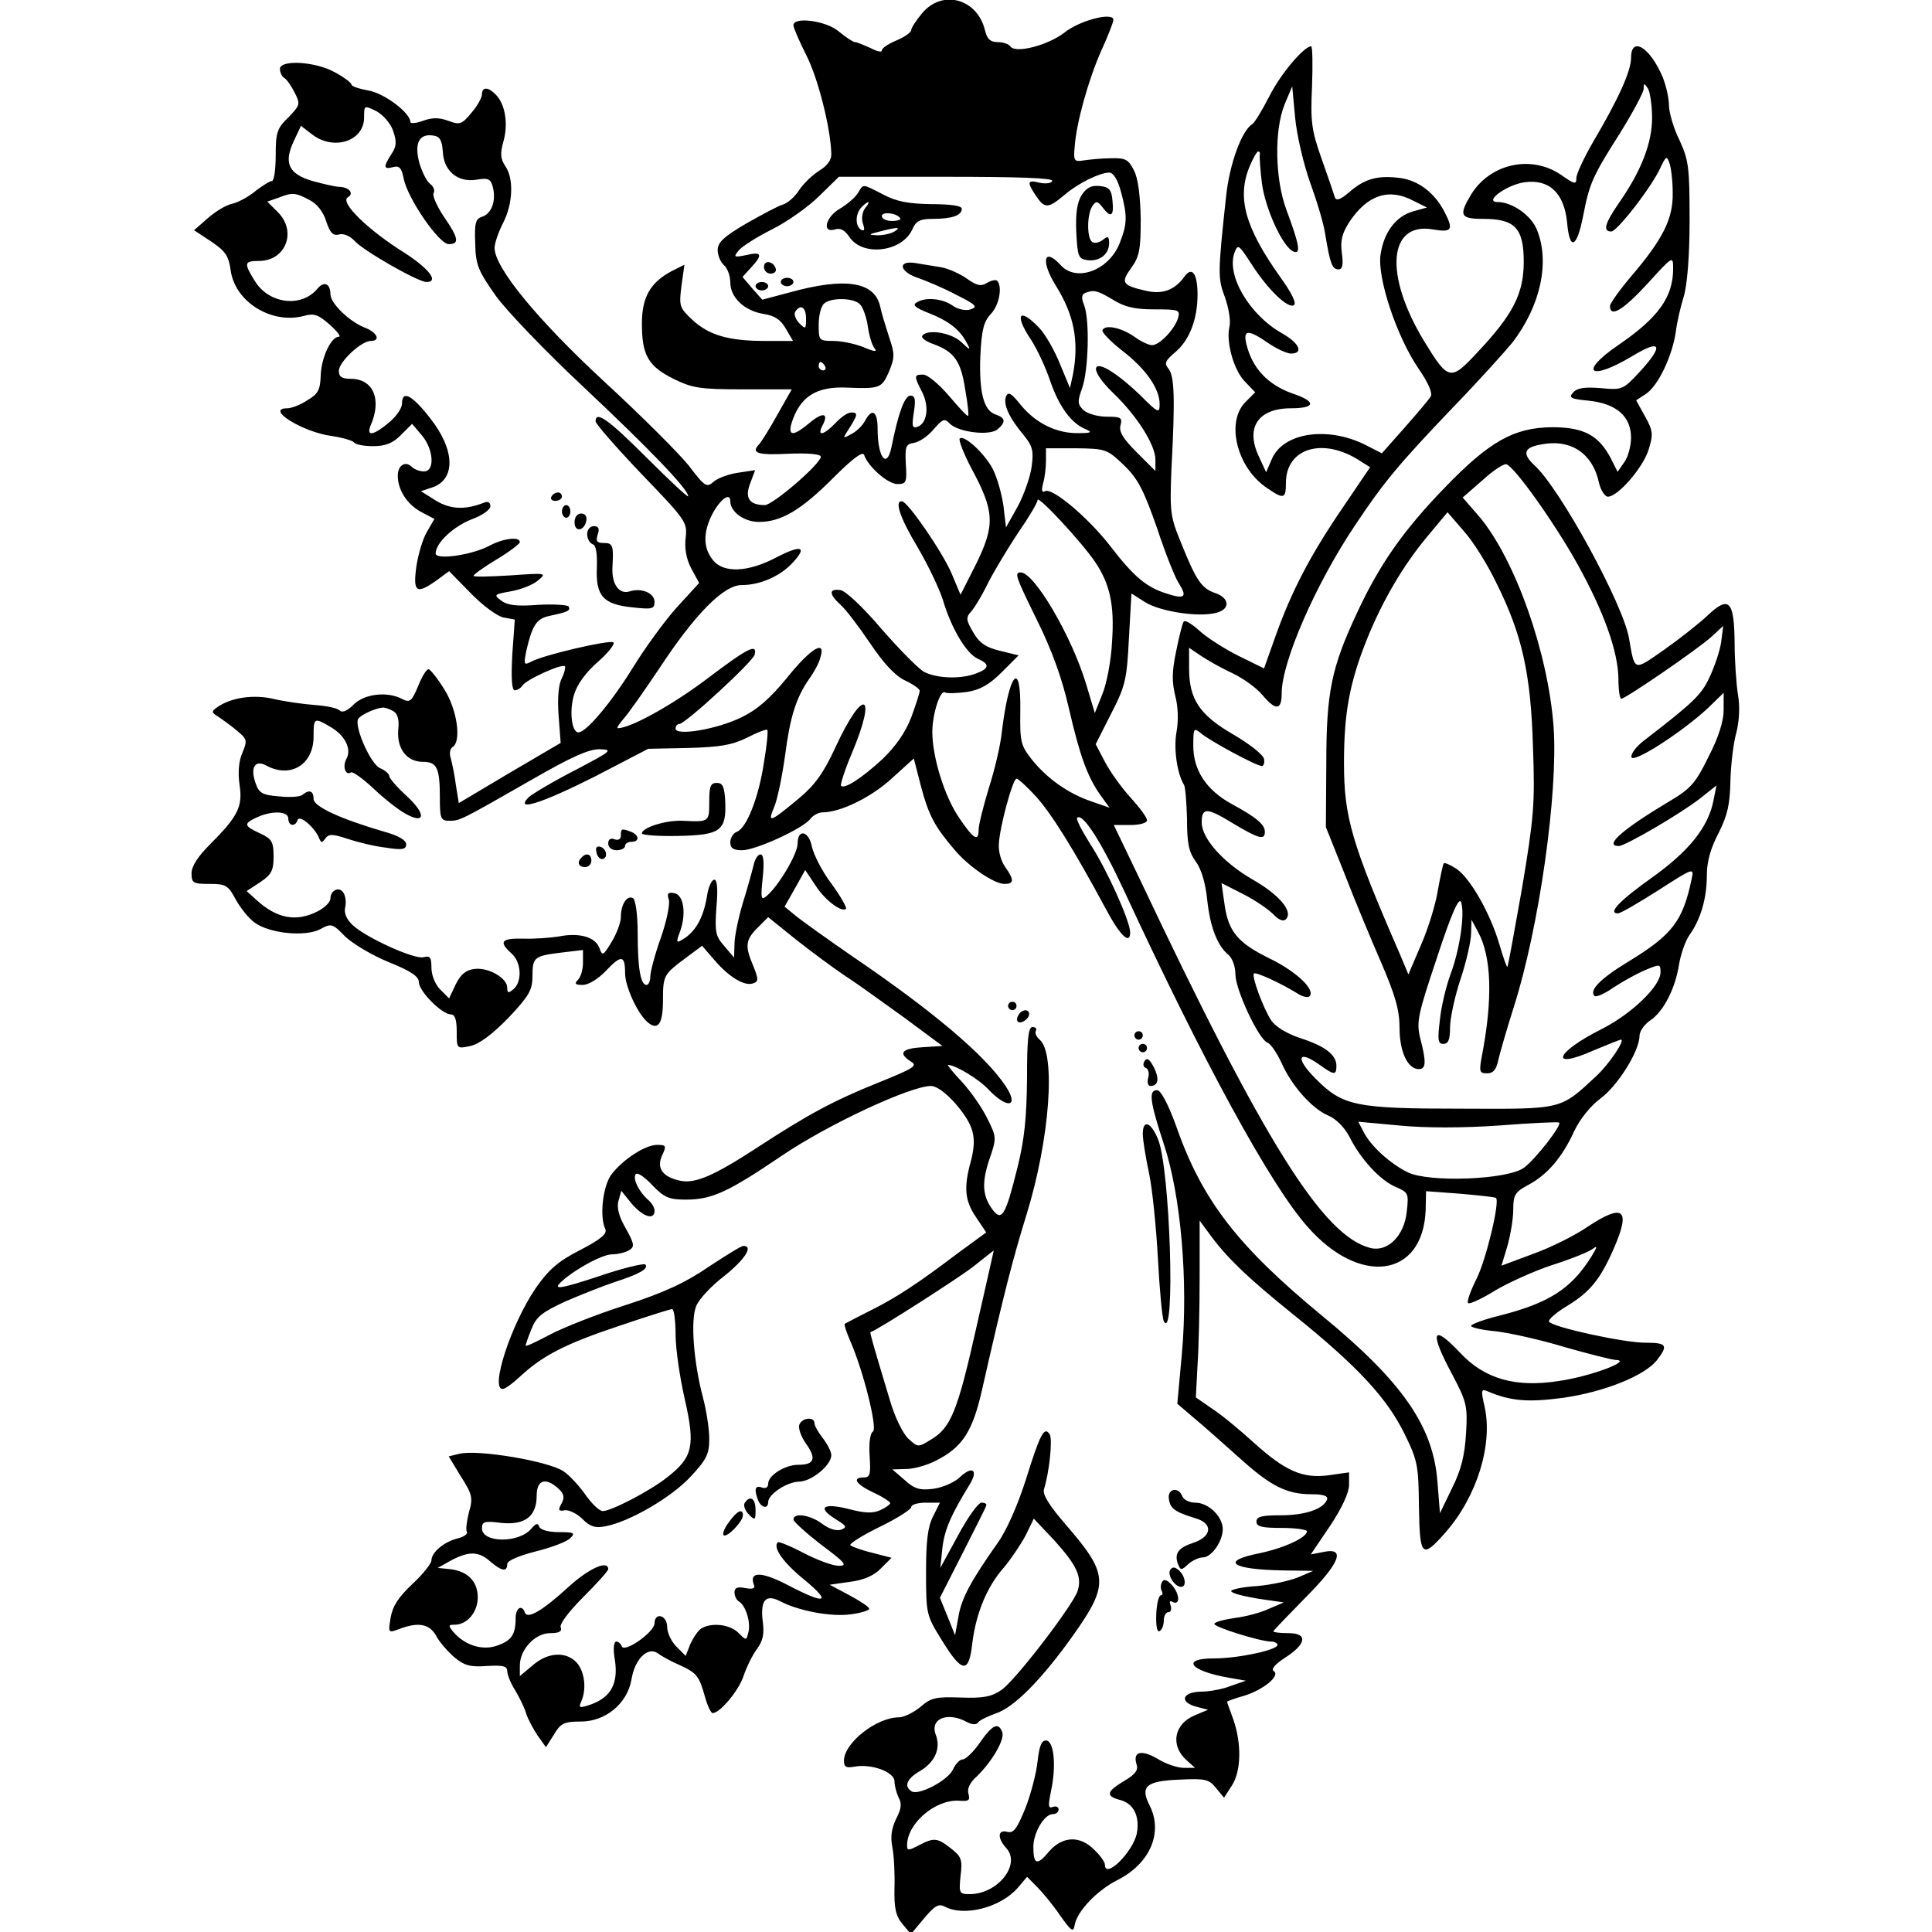 <?xml version="1.0" encoding="UTF-8" standalone="yes"?>
<svg version="1.0" xmlns="http://www.w3.org/2000/svg" width="100mm" height="100mm" viewBox="0 0 368 459" preserveAspectRatio="xMidYMid meet">
  <g transform="translate(0,459) scale(0.1,-0.1)" fill="#000000" stroke="none">
    <path d="M1736 4559 c-14 -17 -26 -35 -26 -40 0 -6 -16 -17 -35 -25 -19 -8
-35 -18 -35 -24 0 -5 -12 -2 -27 6 -16 7 -32 14 -37 14 -4 0 -21 11 -38 25
-30 26 -108 36 -108 15 0 -6 14 -38 31 -72 28 -55 58 -175 59 -235 0 -14 -11
-28 -28 -38 -16 -10 -37 -30 -48 -46 -10 -16 -28 -32 -39 -35 -11 -3 -50 -24
-87 -45 -53 -31 -68 -45 -68 -63 0 -13 7 -29 15 -36 8 -7 15 -25 15 -41 0 -36
34 -68 80 -75 26 -4 40 -14 52 -35 l17 -29 -67 0 c-87 0 -133 14 -172 50 -31
29 -32 33 -26 81 l7 50 -30 -15 c-51 -27 -71 -62 -71 -125 0 -75 15 -101 75
-131 45 -22 62 -25 166 -25 l115 0 -34 -60 c-18 -33 -38 -64 -43 -70 -21 -21
-5 -27 69 -23 48 2 77 -1 77 -7 0 -17 -114 -115 -133 -115 -37 0 -48 17 -35
51 l12 32 -40 -6 c-22 -3 -49 -13 -58 -21 -17 -15 -21 -13 -59 37 -23 29 -113
119 -201 200 -159 147 -261 271 -261 318 0 11 9 37 20 59 24 46 26 107 5 136
-11 17 -12 29 -4 58 12 42 4 89 -18 111 -18 19 -33 19 -33 1 0 -8 -11 -28 -25
-44 -23 -28 -28 -29 -55 -19 -22 8 -38 8 -60 0 -16 -6 -30 -7 -30 -3 0 22 -63
69 -100 75 -22 4 -40 10 -40 14 0 4 -17 17 -39 29 -46 26 -131 31 -131 8 0 -8
5 -18 10 -21 6 -3 17 -19 25 -35 14 -27 13 -30 -15 -59 -27 -26 -30 -36 -30
-90 0 -34 -4 -61 -9 -61 -5 0 -22 -11 -38 -23 -15 -13 -40 -27 -56 -31 -15 -3
-41 -19 -59 -35 l-32 -28 41 -27 c34 -23 41 -34 46 -68 10 -76 99 -130 176
-108 22 6 33 2 59 -21 18 -16 28 -29 22 -29 -18 0 -41 -48 -43 -90 -1 -36 -6
-46 -32 -61 -16 -11 -38 -19 -47 -19 -55 0 36 -57 106 -66 26 -4 49 -11 52
-15 3 -5 23 -9 45 -9 30 0 47 7 66 26 l27 27 23 -27 c28 -33 32 -86 5 -86 -10
0 -23 5 -29 11 -15 15 -33 3 -33 -21 0 -34 22 -68 55 -86 l32 -17 -18 -31
c-10 -17 -21 -55 -25 -83 -8 -60 0 -66 48 -32 l30 22 51 -52 c28 -29 63 -55
78 -58 l27 -5 -6 -84 c-3 -57 -1 -84 6 -84 6 0 14 5 18 11 8 14 94 53 101 46
2 -3 -1 -15 -7 -28 -8 -14 -11 -47 -8 -88 l5 -66 -121 -71 -121 -72 -7 43 c-3
24 -9 52 -12 63 -4 11 -2 23 4 27 22 13 11 90 -20 138 -16 26 -33 47 -37 47
-5 0 -16 -18 -25 -41 -15 -35 -19 -39 -37 -30 -35 19 -90 13 -116 -13 -15 -15
-27 -20 -33 -14 -6 6 -32 11 -59 13 -26 2 -70 8 -96 14 -49 12 -104 4 -137
-20 -13 -9 -13 -12 4 -22 10 -7 30 -21 44 -33 24 -20 25 -23 13 -52 -9 -20
-11 -48 -7 -76 8 -52 -3 -75 -71 -143 -28 -28 -43 -51 -43 -68 0 -23 4 -25 43
-25 38 0 44 -3 62 -37 11 -20 31 -45 45 -55 36 -26 119 -34 155 -16 27 15 30
14 60 -17 18 -17 64 -45 104 -61 52 -21 71 -34 71 -47 0 -22 55 -77 76 -77 10
0 14 -13 14 -41 0 -41 0 -41 33 -34 21 5 51 27 90 67 49 52 57 66 57 99 0 45
4 48 70 56 l50 6 0 -30 c0 -16 -5 -34 -12 -41 -9 -9 -7 -12 11 -12 14 0 37 14
56 34 36 38 45 37 45 -6 0 -32 30 -97 54 -117 24 -20 36 -4 36 52 0 60 2 62
54 101 l39 29 31 -36 c35 -40 71 -61 91 -53 12 4 12 10 0 40 -21 49 -19 63 10
92 l25 25 67 -54 c38 -30 91 -69 118 -87 28 -18 90 -63 140 -99 l89 -66 -47
-3 c-50 -3 -59 -14 -28 -34 17 -10 7 -16 -77 -50 -107 -43 -168 -76 -289 -155
-103 -67 -147 -86 -183 -78 -41 9 -56 30 -42 60 11 23 9 25 -12 25 -28 0 -82
-35 -109 -71 -20 -28 -28 -100 -14 -129 5 -11 -10 -24 -60 -50 -53 -27 -75
-47 -105 -90 -59 -86 -109 -240 -79 -240 6 0 25 14 43 31 53 49 108 77 234
119 65 22 122 40 126 40 4 0 8 -27 8 -61 0 -33 10 -102 22 -154 25 -110 19
-137 -41 -184 -41 -33 -134 -81 -154 -81 -8 0 -27 18 -42 40 -15 21 -38 46
-52 55 -37 24 -204 52 -247 41 l-25 -6 29 -48 c27 -42 29 -51 19 -85 -5 -20
-8 -41 -5 -46 3 -5 -6 -12 -22 -16 -32 -8 -62 -33 -62 -52 0 -7 -20 -33 -45
-56 -33 -31 -47 -52 -52 -80 -6 -37 -6 -37 21 -27 45 17 71 12 87 -16 7 -14
27 -37 43 -51 24 -20 38 -24 78 -21 37 2 48 0 48 -12 0 -8 8 -29 19 -46 10
-17 22 -41 26 -55 4 -13 17 -37 27 -52 l20 -28 19 30 c16 27 24 31 64 31 59 0
110 43 120 99 8 50 39 80 63 63 9 -7 33 -20 52 -28 41 -19 46 -26 60 -76 6
-21 14 -38 18 -38 17 0 61 52 73 87 7 21 21 50 32 65 15 20 18 37 14 66 -6 51
7 66 43 47 45 -23 122 -37 168 -30 23 3 42 9 42 13 0 4 -21 18 -47 32 l-47 25
49 7 c32 4 57 15 73 32 l25 25 -46 12 c-26 6 -49 15 -52 18 -2 4 30 24 71 44
41 20 74 41 74 47 0 5 15 10 34 10 l34 0 -16 -32 c-13 -25 -17 -59 -17 -134 0
-99 1 -102 37 -160 49 -80 65 -81 73 -7 9 71 35 134 75 179 16 19 39 53 51 75
l20 41 50 -53 c52 -58 65 -85 54 -119 -11 -34 -149 -214 -181 -235 -23 -16
-43 -20 -96 -18 -59 2 -71 0 -96 -22 -17 -14 -40 -25 -51 -25 -54 0 -131 -61
-131 -103 0 -15 5 -18 26 -14 40 7 94 -13 94 -35 0 -11 5 -28 10 -39 8 -14 6
-27 -6 -50 -11 -23 -14 -43 -9 -68 4 -20 6 -63 5 -97 -1 -47 3 -66 19 -85 l20
-24 31 37 c26 31 35 36 50 28 46 -24 132 -2 173 45 l22 26 23 -23 c13 -13 38
-43 55 -68 27 -38 32 -42 35 -24 5 32 52 82 101 107 78 39 110 113 77 178 -23
45 -8 58 72 61 60 3 69 1 86 -20 l19 -23 18 28 c23 34 24 101 4 158 -8 22 -15
41 -15 42 0 1 18 8 40 14 46 14 88 48 71 59 -7 4 3 16 26 31 52 33 56 59 9 59
-20 0 -36 2 -36 4 0 2 34 37 75 79 83 83 98 121 45 110 l-31 -6 46 68 c28 42
45 79 45 97 l0 30 -49 -7 c-62 -8 -103 10 -180 80 -31 28 -74 64 -96 78 l-39
27 4 77 c3 43 5 138 5 211 l0 132 20 -27 c42 -59 92 -107 205 -198 149 -120
220 -196 262 -282 31 -63 33 -75 34 -173 2 -119 7 -124 62 -62 76 86 114 210
94 300 -9 39 -8 43 6 37 56 -24 97 -27 180 -16 98 14 193 52 223 89 28 36 24
42 -27 42 -52 0 -221 37 -229 50 -3 4 17 22 44 38 54 33 78 63 110 136 41 94
23 108 -63 51 -29 -20 -87 -49 -129 -64 l-75 -28 14 46 c7 25 14 64 14 86 0
36 4 43 36 60 45 24 81 66 109 128 14 29 39 60 62 77 41 30 93 113 93 149 0
11 12 28 26 37 31 21 59 75 68 133 4 24 15 56 25 70 27 38 41 88 41 142 0 32
9 64 28 100 21 42 27 68 28 124 1 38 7 90 14 114 7 28 9 62 4 90 -4 25 -8 81
-8 123 -1 101 -13 114 -64 66 -20 -19 -67 -56 -104 -82 -73 -51 -69 -52 -83
28 -14 81 -164 356 -225 411 -29 27 -25 42 16 49 71 14 123 -21 138 -92 4 -17
14 -32 21 -32 24 0 85 71 97 113 11 35 10 44 -9 78 l-21 38 23 15 c29 19 62
88 71 146 3 25 12 63 19 85 8 26 14 94 14 180 0 128 -2 144 -24 192 -14 28
-25 66 -25 83 0 17 -7 47 -15 67 -30 71 -75 98 -75 46 0 -32 -30 -98 -89 -198
-22 -38 -41 -78 -41 -88 0 -16 -4 -15 -37 8 -71 48 -168 26 -213 -47 -30 -50
-26 -58 29 -58 75 0 96 -22 96 -102 0 -76 -26 -126 -110 -215 -64 -69 -69 -68
-127 27 -95 157 -85 283 21 265 46 -8 50 -1 27 43 -23 44 -61 73 -104 79 -53
7 -84 -1 -121 -33 -22 -19 -32 -22 -35 -12 -2 7 -16 48 -31 90 -24 68 -27 88
-23 173 2 52 1 95 -2 95 -17 0 -73 -66 -99 -118 -17 -33 -35 -63 -41 -67 -25
-15 -54 -95 -62 -170 -20 -185 -20 -196 -3 -241 9 -25 14 -56 11 -69 -9 -37
10 -105 37 -132 l24 -25 -23 -23 c-48 -48 -20 -158 52 -205 39 -27 44 -25 44
13 0 83 89 109 176 52 l24 -15 -65 -96 c-76 -111 -122 -199 -160 -306 l-27
-76 -61 30 c-34 17 -76 44 -93 60 -18 16 -34 26 -37 21 -3 -4 -11 -36 -18 -71
-10 -48 -10 -72 -2 -105 7 -26 8 -59 3 -86 -7 -39 1 -98 18 -126 3 -5 6 -42 7
-81 0 -57 4 -78 21 -101 13 -18 23 -51 27 -91 7 -65 24 -109 51 -131 9 -8 16
-28 16 -46 0 -36 55 -154 76 -162 8 -3 22 -24 33 -47 24 -55 73 -110 111 -126
19 -8 39 -28 51 -51 27 -54 74 -104 110 -119 30 -13 31 -15 26 -59 -6 -57 -45
-96 -86 -86 -113 28 -253 252 -549 878 l-61 127 40 0 c22 0 39 5 39 11 0 7
-18 31 -39 54 -22 24 -49 62 -61 85 l-22 42 37 73 c34 66 37 81 42 179 l6 106
33 -21 c36 -22 126 -36 168 -25 34 8 33 35 -2 47 -32 11 -45 29 -81 119 -26
63 -27 74 -23 176 9 169 7 221 -7 238 -11 13 -8 19 18 41 32 28 51 77 51 135
0 50 -13 68 -31 43 -23 -32 -52 -43 -91 -34 -57 13 -61 19 -36 54 20 27 23 44
23 117 -1 54 -6 96 -16 115 -13 26 -20 30 -54 29 -22 0 -51 -3 -65 -5 -23 -4
-25 -1 -22 31 4 59 33 161 63 229 16 35 29 68 29 74 0 19 -80 -1 -117 -31 -39
-30 -117 -50 -128 -32 -3 5 -17 10 -30 10 -17 0 -25 7 -30 28 -18 75 -101 98
-149 41z m1734 -249 c0 -60 -26 -127 -80 -204 -33 -48 -37 -66 -17 -66 14 0
98 108 118 154 12 25 14 26 20 9 4 -10 8 -42 8 -71 1 -62 -23 -110 -100 -200
-27 -32 -49 -63 -49 -69 0 -29 32 -9 89 53 60 66 61 67 61 36 0 -68 -35 -117
-132 -183 -94 -65 -65 -85 35 -25 69 42 76 26 17 -38 -39 -42 -41 -43 -93 -38
-39 3 -56 0 -65 -11 -11 -12 -5 -15 38 -19 65 -7 100 -37 100 -88 0 -19 -7
-46 -16 -58 l-16 -23 -16 32 c-29 55 -64 74 -140 74 -90 -1 -148 -33 -255
-144 -98 -101 -155 -183 -207 -295 -62 -132 -74 -190 -74 -361 l-1 -150 44
-110 c23 -60 63 -156 87 -211 34 -79 44 -114 44 -156 0 -56 19 -98 46 -98 17
0 18 17 3 74 -9 38 -6 54 40 191 34 104 52 144 57 132 10 -26 -3 -114 -25
-172 -10 -27 -22 -76 -25 -107 -6 -49 -5 -58 8 -58 12 0 16 10 16 39 0 21 11
73 25 115 14 42 25 91 25 109 l1 32 15 -28 c33 -60 36 -161 9 -299 -6 -34 -5
-38 13 -38 15 0 22 9 27 33 4 17 20 73 36 123 61 191 106 511 95 667 -13 177
-91 397 -176 499 l-40 46 47 41 c25 23 51 40 57 38 20 -7 114 -139 168 -236
64 -115 97 -209 98 -273 0 -27 3 -48 7 -48 10 0 185 120 215 148 l27 25 -5
-39 c-3 -21 -16 -59 -28 -84 -19 -41 -38 -59 -156 -150 -18 -14 -31 -31 -29
-39 5 -15 122 61 182 117 l37 36 0 -41 c0 -26 -12 -65 -36 -111 -30 -62 -43
-76 -90 -104 -114 -68 -160 -108 -123 -108 15 0 147 77 193 113 l39 31 -7 -35
c-12 -63 -57 -120 -145 -183 -80 -57 -107 -86 -82 -86 6 0 49 25 96 55 84 54
85 54 79 27 -21 -101 -46 -133 -151 -197 -66 -40 -93 -68 -80 -81 4 -4 24 5
44 19 21 14 55 33 76 42 36 15 37 15 37 -5 0 -33 -69 -99 -140 -135 -110 -55
-126 -98 -20 -51 34 14 63 26 66 26 11 0 -28 -58 -58 -86 -87 -81 -79 -79
-318 -78 -255 0 -285 6 -350 72 -48 48 -42 69 9 33 36 -26 41 -26 41 -3 0 26
-27 47 -87 66 -32 11 -58 27 -68 42 -19 29 -47 105 -41 111 4 5 66 -24 103
-47 12 -8 25 -11 29 -7 15 15 -30 58 -93 89 -78 38 -100 65 -109 131 l-7 49
51 -26 c28 -14 60 -36 72 -48 13 -14 24 -18 30 -12 18 18 -15 58 -80 95 -69
40 -120 97 -120 135 0 36 12 36 74 -2 62 -37 76 -41 76 -20 0 17 -20 34 -79
66 -60 33 -91 80 -91 138 0 42 1 44 18 30 21 -18 132 -78 145 -78 4 0 7 8 5
17 -2 10 -35 36 -73 58 -81 47 -105 84 -105 158 l0 48 28 -19 c15 -10 48 -29
74 -41 26 -12 59 -36 72 -52 32 -38 46 -37 46 4 0 74 80 258 173 397 69 104
105 147 232 280 61 63 125 134 143 156 67 87 90 192 58 269 -14 34 -59 65 -93
65 -34 0 21 41 64 47 59 8 94 -26 101 -95 6 -69 23 -62 38 14 15 77 21 93 88
198 31 50 56 97 56 105 0 14 1 14 10 1 5 -8 10 -40 10 -70z m-812 -155 c16
-44 33 -100 36 -125 11 -66 16 -80 31 -80 9 0 12 10 8 38 -4 30 0 47 18 75 43
64 93 81 152 50 l32 -16 -32 -9 c-41 -11 -70 -49 -78 -102 -9 -55 39 -198 91
-273 22 -32 33 -57 28 -65 -4 -7 -32 -40 -62 -74 l-54 -61 -41 21 c-90 44
-195 28 -221 -36 l-13 -30 -17 37 c-33 69 -2 115 76 115 59 0 61 16 4 35 -59
21 -96 60 -110 118 -8 34 4 35 52 2 20 -14 45 -25 54 -25 31 0 20 25 -21 48
-78 44 -133 138 -113 192 8 21 10 19 40 -27 39 -61 87 -107 101 -98 7 4 -5 29
-34 69 -82 116 -102 187 -71 261 8 19 17 35 20 35 4 0 5 -3 4 -7 -1 -5 1 -35
5 -68 8 -62 51 -155 76 -163 17 -6 13 17 -18 100 -27 73 -29 189 -4 250 l18
43 7 -75 c4 -42 20 -110 36 -155z m-2179 124 c9 -26 8 -37 -4 -55 -20 -31 -19
-37 4 -31 15 4 20 -2 25 -27 9 -47 84 -156 107 -156 26 0 24 14 -12 66 -16 24
-27 49 -24 55 4 6 0 16 -8 22 -9 7 -20 30 -26 51 -12 46 0 69 33 64 16 -2 21
-11 23 -38 2 -46 35 -74 80 -67 28 5 34 2 39 -18 8 -32 -3 -63 -26 -70 -15 -5
-18 -15 -16 -63 1 -52 7 -65 49 -125 26 -36 121 -135 210 -218 152 -143 247
-241 247 -258 0 -4 -44 37 -98 91 -92 92 -122 113 -122 87 0 -6 49 -62 109
-125 106 -110 109 -115 105 -151 -3 -25 1 -50 13 -73 l19 -35 -53 -58 c-29
-32 -76 -97 -105 -144 -50 -81 -110 -153 -129 -153 -16 0 -22 52 -10 90 7 24
28 53 57 78 25 22 41 43 36 46 -10 6 -166 -30 -195 -46 -17 -9 -18 -7 -12 24
14 61 24 77 52 84 47 10 54 13 49 23 -3 4 -36 6 -73 4 -50 -4 -73 -1 -87 10
-19 14 -17 15 22 22 23 4 52 15 64 25 23 19 22 19 -64 13 -49 -3 -88 -4 -88
-1 0 3 25 21 55 39 30 18 55 37 55 41 0 14 -40 9 -73 -9 -42 -22 -127 -34
-127 -18 0 25 42 64 85 81 25 9 45 23 45 31 0 10 -6 13 -17 8 -44 -17 -79 -15
-113 6 l-35 22 27 9 c56 19 54 89 -4 163 -44 57 -68 69 -68 36 0 -11 -14 -31
-31 -45 -36 -30 -54 -34 -44 -8 28 63 7 112 -47 112 -21 0 -28 5 -28 19 0 21
53 71 76 71 24 0 15 20 -13 31 -37 14 -83 58 -83 80 0 25 -15 32 -31 13 -38
-46 -116 -36 -149 19 -26 42 -25 47 10 47 64 0 91 70 45 116 l-25 25 26 9 c33
13 40 13 74 -5 18 -9 33 -28 40 -51 9 -27 16 -35 31 -31 10 3 26 -4 36 -15 20
-23 151 -98 171 -98 31 0 6 32 -53 70 -85 53 -153 119 -134 131 16 9 4 24 -19
25 -10 0 -39 7 -65 14 -57 17 -69 43 -43 97 l16 34 26 -20 c51 -40 124 -17
124 40 0 29 0 29 29 15 16 -9 34 -29 40 -47z m1729 -144 c16 -59 15 -77 -3
-123 -26 -65 -103 -93 -140 -52 -40 44 -48 10 -12 -48 44 -70 56 -133 41 -212
l-7 -32 -24 58 c-13 32 -35 71 -50 86 -47 49 -59 31 -18 -30 13 -20 34 -64 45
-97 21 -61 50 -101 85 -115 16 -7 12 -9 -18 -9 -51 -1 -101 23 -137 67 -23 29
-30 32 -35 20 -7 -19 7 -50 43 -93 20 -25 23 -36 18 -73 -3 -24 -18 -67 -33
-95 l-28 -50 -6 51 c-4 28 -15 68 -26 89 -20 37 -68 81 -78 71 -3 -3 9 -35 28
-71 55 -102 56 -134 12 -225 l-38 -75 -21 50 c-21 50 -104 171 -118 172 -19 2
-4 -41 37 -109 24 -41 51 -97 60 -125 20 -68 56 -128 83 -140 29 -13 28 -23
-4 -35 -36 -14 -94 -12 -124 4 -14 8 -59 54 -101 102 -44 52 -85 90 -97 92
-28 4 -28 -9 -1 -34 12 -10 44 -52 71 -92 32 -48 61 -79 84 -89 19 -9 34 -20
34 -24 0 -5 -9 -33 -20 -63 -14 -36 -36 -68 -68 -99 -50 -46 -90 -72 -99 -64
-2 3 9 38 26 78 61 145 27 157 -39 14 -28 -61 -49 -90 -86 -121 -71 -59 -76
-60 -60 -22 8 18 19 73 26 122 12 93 26 138 58 184 11 15 23 37 26 50 14 44
-23 22 -79 -48 -41 -50 -71 -76 -108 -94 -59 -29 -157 -45 -157 -27 0 6 4 11
9 11 14 0 176 149 179 165 6 27 -16 16 -115 -59 -81 -61 -180 -116 -210 -116
-4 0 3 10 14 23 11 12 48 65 83 117 86 131 154 200 197 200 44 0 92 21 122 54
35 38 19 42 -39 12 -68 -36 -126 -38 -151 -7 -24 29 -24 67 -1 111 19 35 42
51 42 29 0 -25 33 -49 68 -49 53 0 100 28 176 104 47 47 71 65 74 55 9 -27 56
-69 79 -69 21 0 23 4 20 48 -2 42 0 47 20 50 12 2 33 16 46 32 22 25 26 27 39
13 21 -20 94 -29 113 -13 20 17 19 27 -4 35 -29 9 -40 52 -37 138 3 63 8 83
25 101 20 21 28 65 15 79 -3 3 -14 1 -24 -5 -14 -9 -24 -7 -48 10 -17 12 -44
24 -61 27 -17 3 -44 7 -61 10 -43 7 -39 -20 5 -35 20 -7 61 -24 91 -40 48 -24
53 -29 35 -35 -12 -4 -30 0 -43 9 -24 17 -65 21 -86 7 -10 -6 -1 -13 30 -25
48 -19 74 -40 90 -71 10 -18 8 -18 -14 3 -24 22 -81 31 -92 14 -3 -5 10 -14
28 -20 48 -18 64 -40 74 -107 6 -33 9 -61 7 -63 -2 -2 -22 20 -45 47 -24 28
-51 51 -62 51 -22 0 -22 -3 -2 -42 17 -34 12 -73 -11 -82 -13 -4 -14 1 -9 34
5 31 3 40 -8 40 -14 0 -29 -42 -45 -122 -11 -54 -33 -25 -33 43 0 42 -13 51
-30 19 -6 -11 -20 -25 -32 -31 -22 -12 -22 -12 -5 14 20 32 21 37 4 37 -8 0
-24 -11 -37 -25 -28 -29 -45 -33 -31 -6 16 30 1 33 -31 6 -37 -31 -51 -32 -43
-2 20 65 59 90 135 86 75 -3 80 -1 97 38 14 34 14 42 0 83 -8 25 -18 57 -21
72 -13 59 -83 70 -216 33 l-64 -17 -24 27 -23 27 20 22 c29 31 26 39 -11 30
-30 -6 -31 -5 -18 11 7 9 43 32 79 50 36 18 87 54 112 79 l47 46 257 0 c169 0
254 -3 250 -10 -3 -6 -17 -7 -31 -4 -28 7 -30 2 -8 -31 21 -31 29 -31 68 2 33
28 82 52 106 53 10 0 20 -16 28 -45z m-19 -257 c27 -17 51 -23 98 -23 58 0 62
-1 57 -20 -8 -27 -44 -65 -62 -65 -8 0 -27 9 -42 20 -31 22 -71 30 -76 15 -1
-5 20 -27 47 -48 56 -43 89 -90 89 -127 0 -23 -3 -22 -47 22 -43 41 -81 68
-97 68 -18 0 -1 -31 35 -65 55 -53 99 -122 99 -157 l0 -27 -44 44 c-32 32 -43
49 -39 64 5 19 1 21 -33 21 -20 0 -45 7 -54 15 -15 14 -16 20 -4 53 15 43 18
160 5 196 -7 17 -7 26 2 30 21 8 29 6 66 -16z m-600 -12 c7 -8 15 -31 18 -53
3 -21 10 -44 16 -51 7 -8 -1 -8 -26 3 -20 8 -52 15 -72 15 -34 0 -35 1 -35 38
0 21 5 43 12 50 16 16 73 15 87 -2z m-129 -33 c0 -25 -1 -26 -16 -11 -9 9 -13
21 -10 27 13 20 26 11 26 -16z m45 -113 c3 -5 1 -10 -4 -10 -6 0 -11 5 -11 10
0 6 2 10 4 10 3 0 8 -4 11 -10z m710 -235 c34 -33 47 -59 79 -150 20 -61 44
-121 53 -133 19 -31 12 -36 -31 -22 -48 15 -78 41 -132 111 -52 68 -140 142
-156 132 -8 -4 -9 2 -5 18 4 13 7 38 7 54 l0 30 72 0 c70 -1 73 -2 113 -40z
m-69 -229 c36 -53 47 -103 41 -190 -2 -45 -13 -101 -23 -125 l-18 -45 -21 70
c-35 115 -123 264 -155 264 -16 0 -12 -10 40 -116 34 -69 58 -135 74 -205 26
-113 44 -164 76 -209 l21 -29 -43 15 c-56 19 -106 55 -142 100 -26 33 -28 42
-27 115 2 125 -27 91 -44 -51 -3 -30 -17 -90 -31 -133 -13 -43 -24 -87 -24
-98 0 -30 -12 -23 -47 29 -34 50 -63 143 -63 203 0 43 19 101 30 94 5 -3 28
-2 52 1 32 5 54 18 83 47 l40 40 -45 11 c-33 8 -49 19 -63 44 -17 29 -18 35
-4 50 8 9 27 41 41 70 15 29 47 82 71 118 25 36 45 70 45 76 0 13 104 -99 136
-146z m954 -51 c61 -122 82 -215 87 -390 5 -136 2 -167 -26 -335 -18 -101 -33
-186 -35 -187 -1 -2 -10 23 -19 54 -21 72 -69 157 -102 179 -14 9 -27 15 -30
13 -2 -3 -8 -31 -14 -64 -5 -33 -23 -91 -40 -130 l-30 -70 -21 50 c-114 262
-132 324 -132 452 0 119 13 190 54 293 37 92 87 178 147 249 l45 54 38 -44
c22 -24 57 -80 78 -124z m-2620 -305 c10 -6 14 -21 11 -45 -3 -45 21 -75 59
-75 33 0 40 -14 40 -86 0 -49 2 -54 23 -54 25 0 28 2 196 98 92 53 134 72 160
72 34 -1 29 -4 -58 -50 -51 -26 -101 -56 -110 -64 -35 -36 32 -14 157 49 l127
66 95 2 c76 2 104 7 139 24 25 13 46 21 49 19 2 -3 -1 -37 -8 -77 -12 -82 -41
-156 -64 -165 -9 -3 -16 -15 -16 -25 0 -14 7 -19 28 -19 32 0 141 50 161 73 7
10 21 17 30 17 43 0 116 36 164 80 l53 48 17 -66 c18 -68 32 -95 79 -150 33
-40 95 -82 119 -82 23 0 24 9 3 39 -10 13 -17 37 -16 54 1 39 33 157 42 157 4
0 25 -19 46 -42 37 -41 89 -124 166 -267 34 -64 58 -87 58 -56 0 26 -55 149
-95 210 -20 32 -34 59 -31 62 13 13 58 -58 112 -174 186 -402 347 -698 435
-797 124 -142 274 -122 281 38 l1 46 81 -6 c45 -4 83 -8 85 -10 10 -8 -23
-146 -46 -192 -14 -28 -24 -55 -20 -58 3 -3 32 10 64 30 32 19 94 47 137 61
44 14 86 31 95 38 12 9 11 5 -3 -18 -48 -77 -101 -111 -220 -141 -36 -9 -66
-20 -66 -24 0 -4 27 -10 60 -13 33 -4 105 -20 161 -37 56 -16 111 -30 123 -31
40 -1 -59 -39 -136 -50 -103 -16 -176 5 -234 67 -67 71 -74 51 -18 -53 33 -63
36 -73 32 -138 -3 -51 -11 -86 -33 -130 l-29 -60 -6 75 c-10 132 -84 238 -274
394 -199 164 -284 273 -345 446 -20 56 -38 90 -47 90 -21 0 -17 -27 16 -128
41 -124 58 -327 43 -497 l-11 -120 41 -35 c23 -19 71 -62 107 -94 74 -67 112
-86 171 -86 28 0 39 -4 37 -12 -8 -23 -52 -38 -110 -38 -45 0 -58 -3 -58 -15
0 -12 13 -15 60 -15 33 0 60 -4 60 -8 0 -15 -55 -40 -112 -52 -96 -19 -68 -39
57 -41 l70 -1 -35 -15 c-19 -8 -63 -18 -97 -21 -35 -2 -63 -8 -63 -12 0 -5 28
-12 63 -18 l62 -9 -35 -15 c-19 -9 -56 -19 -82 -22 -27 -4 -48 -10 -48 -14 0
-8 110 -42 135 -42 8 0 15 -4 15 -8 0 -12 -93 -32 -151 -32 -80 0 -57 -30 36
-46 l40 -7 -35 -12 c-19 -8 -52 -14 -72 -14 -45 -1 -52 -25 -10 -36 l27 -7
-31 -13 c-49 -20 -59 -70 -22 -105 l22 -20 -27 0 c-14 0 -42 9 -61 21 -39 23
-60 18 -51 -12 5 -14 -2 -24 -29 -40 -42 -25 -45 -36 -11 -45 33 -8 48 -38 41
-79 -9 -45 -76 -111 -76 -75 0 6 -11 22 -25 35 -34 35 -76 33 -108 -4 -28 -34
-37 -31 -37 11 0 34 26 78 46 78 8 0 14 5 14 11 0 6 -6 9 -14 6 -11 -4 -11 3
-4 38 13 60 7 120 -12 120 -11 0 -16 -14 -20 -50 -3 -28 -16 -78 -29 -111 -20
-49 -28 -60 -43 -56 -23 6 -24 -15 -2 -39 35 -39 -21 -109 -87 -109 -25 0 -26
2 -22 43 5 39 2 46 -22 65 -33 26 -41 27 -77 8 -25 -13 -28 -13 -28 0 0 52 67
109 123 106 24 -2 27 1 23 16 -4 12 3 27 20 42 36 35 67 88 60 105 -9 24 -23
18 -53 -25 -15 -22 -34 -40 -41 -40 -7 0 -17 -11 -23 -24 -12 -26 -81 -62 -98
-52 -19 12 -12 30 19 48 36 21 51 54 38 87 -14 38 28 55 74 30 13 -7 23 -7 27
-1 3 5 22 14 41 21 44 14 109 80 184 185 87 123 85 146 -18 265 -38 44 -54 70
-51 82 13 41 21 119 14 131 -13 21 -23 1 -57 -108 -20 -62 -46 -121 -67 -150
-62 -88 -86 -131 -93 -175 l-8 -44 -18 45 -18 44 54 106 c29 58 55 108 56 113
2 4 -3 7 -11 7 -8 0 -33 -35 -56 -78 l-42 -77 5 48 c5 43 21 79 64 149 22 35
8 47 -22 19 -13 -13 -42 -25 -63 -28 -32 -4 -45 -1 -69 21 l-29 25 33 1 c18 0
50 9 71 20 63 32 87 69 110 172 50 221 73 310 105 413 55 178 70 382 31 415
-8 7 -12 16 -9 21 3 5 -1 9 -8 9 -10 0 -13 -28 -13 -123 -1 -92 -6 -144 -23
-212 -28 -113 -37 -127 -58 -100 -25 33 -27 64 -9 119 18 52 18 54 -4 98 -12
25 -39 64 -60 87 -21 22 -36 41 -34 41 18 0 74 -34 97 -59 45 -47 73 -41 40 9
-49 73 -170 176 -364 308 -58 40 -118 83 -133 95 l-28 23 25 44 24 43 24 -36
c22 -35 63 -66 73 -56 2 3 -13 30 -35 60 -22 29 -42 69 -46 87 -7 38 -34 44
-34 8 0 -25 -46 -102 -74 -125 -13 -11 -14 -5 -9 43 4 38 2 56 -5 56 -7 0 -14
-12 -17 -27 -4 -16 -15 -56 -26 -91 -10 -34 -19 -77 -19 -95 l-1 -32 -23 27
c-21 24 -23 33 -19 92 4 44 2 66 -5 66 -6 0 -14 -17 -17 -37 -8 -50 -25 -82
-52 -101 -22 -14 -23 -14 -12 16 15 43 8 86 -14 90 -15 3 -18 -1 -13 -15 3
-11 -5 -51 -19 -91 -14 -39 -25 -81 -25 -92 0 -11 -4 -20 -9 -20 -14 0 -21 39
-21 122 0 45 -5 80 -11 84 -14 8 -29 -14 -29 -45 0 -13 -10 -39 -22 -59 -20
-33 -22 -34 -29 -14 -10 26 -48 37 -97 27 -20 -3 -58 -6 -84 -5 -52 1 -59 -7
-28 -35 24 -21 26 -67 5 -85 -12 -10 -15 -10 -15 4 0 22 -44 48 -77 44 -20 -2
-33 -12 -45 -36 l-16 -34 -21 21 c-12 12 -21 34 -21 52 0 24 -3 29 -18 25 -20
-7 -137 46 -169 76 -15 14 -21 29 -18 42 3 12 1 27 -4 35 -10 16 -31 6 -31
-14 0 -8 -13 -21 -30 -30 -51 -26 -97 -18 -147 28 l-22 20 32 21 c27 18 32 28
32 61 0 35 -4 42 -32 55 -39 18 -40 23 -8 38 37 17 75 15 75 -3 0 -18 17 -20
22 -3 5 13 41 -18 51 -43 5 -12 7 -12 15 -1 8 11 17 11 53 -1 24 -8 65 -18 92
-21 38 -6 47 -4 47 8 0 10 -19 21 -52 30 -106 31 -168 60 -168 78 0 19 -10 23
-26 10 -5 -5 -30 -7 -56 -4 -40 3 -48 8 -56 32 -13 37 -1 56 26 41 58 -31 112
3 112 69 0 45 1 46 40 23 35 -20 51 -53 38 -76 -10 -18 -2 -41 11 -32 5 2 28
-15 53 -38 24 -23 58 -50 76 -60 48 -27 50 -1 3 42 -23 21 -41 42 -41 47 0 5
-10 14 -22 19 -23 10 -62 100 -52 117 6 10 42 26 59 27 6 0 17 -4 25 -9z
m1335 -932 c44 -52 51 -79 37 -135 -18 -64 -15 -96 12 -135 l24 -36 -67 -49
c-95 -72 -148 -107 -211 -138 -30 -15 -56 -29 -58 -30 -2 -2 4 -20 13 -41 32
-73 65 -208 54 -215 -7 -4 -10 -28 -8 -58 3 -43 1 -51 -13 -51 -30 0 -20 -16
22 -36 22 -10 40 -22 40 -25 0 -3 -11 -11 -24 -17 -18 -8 -37 -7 -75 3 -60 15
-76 4 -31 -24 26 -16 28 -19 14 -25 -11 -4 -29 1 -46 14 -28 21 -68 27 -68 10
0 -5 30 -32 66 -60 58 -43 63 -50 42 -50 -15 0 -52 14 -83 30 -32 17 -60 28
-62 26 -13 -12 13 -49 64 -90 65 -54 50 -59 -40 -12 -63 33 -93 33 -81 1 4 -9
-3 -11 -20 -8 -19 4 -26 1 -26 -10 0 -9 5 -19 11 -22 16 -10 28 -50 22 -73 -5
-20 -5 -20 -24 -1 -20 20 -64 25 -88 10 -8 -5 -19 -22 -26 -37 l-11 -28 -22
22 c-12 12 -22 33 -22 47 0 28 -30 36 -30 8 -1 -21 -72 -71 -78 -54 -2 6 -8
11 -13 11 -6 0 -8 -18 -3 -45 8 -55 -10 -87 -56 -104 -29 -10 -31 -9 -24 7 13
29 8 71 -11 92 -25 27 -68 25 -104 -6 l-31 -26 0 25 c0 38 36 77 72 77 21 0
29 4 25 14 -3 8 20 38 54 72 32 32 59 62 59 66 0 22 -44 3 -92 -40 -63 -58
-100 -80 -106 -63 -7 20 -22 11 -22 -13 0 -40 -10 -54 -45 -66 -36 -12 -77 2
-104 34 -11 14 -11 16 4 16 30 0 55 30 55 65 0 38 -24 62 -65 67 l-30 3 32 18
c42 22 65 22 93 -3 27 -23 40 -25 40 -6 0 8 25 19 67 30 37 9 74 23 82 31 14
13 10 15 -26 15 -24 0 -44 5 -47 13 -3 9 -8 8 -18 -4 -29 -36 -118 -35 -118 0
0 16 6 18 45 13 57 -6 85 15 85 65 0 37 21 44 51 17 14 -13 16 -21 8 -36 -9
-16 -7 -19 8 -16 10 1 29 -8 42 -21 18 -18 30 -22 55 -17 57 11 155 68 201
117 39 42 45 54 45 91 0 24 -7 68 -15 98 -22 83 -30 184 -16 217 6 16 36 48
66 71 49 39 71 72 46 72 -5 0 -42 -23 -83 -50 -54 -37 -105 -61 -198 -91 -69
-22 -149 -54 -179 -70 -30 -16 -55 -28 -57 -26 -1 1 5 18 13 38 12 31 25 41
81 67 37 16 90 37 117 46 59 19 82 32 73 42 -4 3 -55 -9 -113 -29 -76 -25
-102 -31 -93 -19 23 27 101 72 127 72 15 0 33 5 41 10 13 8 12 15 -8 51 -16
27 -22 49 -18 65 l7 25 25 -31 c27 -31 54 -40 54 -16 0 7 -7 19 -16 26 -21 19
-36 49 -29 60 4 6 21 -6 39 -25 29 -30 40 -35 80 -35 63 0 101 18 231 106 108
73 303 164 352 164 13 0 36 -17 58 -42z m1291 -52 c77 6 141 9 143 7 8 -5 -56
-87 -83 -107 -38 -29 -227 -36 -277 -11 -42 21 -87 62 -104 95 l-13 25 98 -9
c60 -6 151 -6 236 0z m-1241 -478 c-45 -201 -61 -240 -108 -268 -31 -19 -31
-19 -54 2 -13 12 -33 53 -44 92 -39 129 -48 161 -46 161 20 7 205 126 242 154
28 22 50 40 51 40 0 1 -18 -81 -41 -181z"/>
    <path d="M855 3410 c-3 -5 1 -10 9 -10 9 0 16 5 16 10 0 6 -4 10 -9 10 -6 0
-13 -4 -16 -10z"/>
    <path d="M880 3375 c0 -8 5 -15 10 -15 6 0 10 7 10 15 0 8 -4 15 -10 15 -5 0
-10 -7 -10 -15z"/>
    <path d="M910 3349 c0 -24 23 -21 28 4 2 10 -3 17 -12 17 -10 0 -16 -9 -16
-21z"/>
    <path d="M940 3321 c0 -11 6 -21 13 -24 8 -2 11 -21 10 -55 -3 -68 15 -88 85
-95 46 -5 52 -4 52 13 0 21 -31 34 -59 25 -25 -8 -43 17 -41 57 3 53 1 58 -21
58 -16 0 -19 4 -14 20 5 14 2 20 -9 20 -9 0 -16 -8 -16 -19z"/>
    <path d="M1583 4131 c-7 -11 -26 -27 -43 -37 -34 -20 -43 -59 -11 -49 13 4 23
-2 34 -18 31 -47 124 -36 149 17 9 21 18 26 49 26 45 0 69 8 69 24 0 7 -25 11
-73 11 -54 1 -82 6 -114 23 -51 26 -46 26 -60 3z m17 -36 c-6 -8 -9 -23 -5
-36 5 -14 4 -19 -4 -15 -15 9 -14 39 1 54 17 17 23 15 8 -3z m84 -24 c2 -3 -7
-6 -20 -6 -13 0 -24 5 -24 12 0 11 37 7 44 -6z m-14 -31 c-8 -5 -26 -9 -40 -9
-23 1 -23 2 5 9 43 11 52 11 35 0z"/>
    <path d="M2115 4127 c-11 -18 -15 -43 -13 -89 3 -57 5 -63 26 -66 29 -4 52 14
52 40 0 17 -3 18 -15 8 -8 -6 -19 -9 -25 -5 -13 8 -13 65 0 85 9 13 12 13 24
-2 20 -27 28 -22 24 15 -2 26 -8 33 -30 35 -19 2 -31 -3 -43 -21z"/>
    <path d="M1360 3956 c0 -9 7 -16 16 -16 9 0 14 5 12 12 -6 18 -28 21 -28 4z"/>
    <path d="M1400 3920 c0 -5 7 -10 15 -10 8 0 15 5 15 10 0 6 -7 10 -15 10 -8 0
-15 -4 -15 -10z"/>
    <path d="M1340 3910 c0 -5 7 -10 15 -10 8 0 15 5 15 10 0 6 -7 10 -15 10 -8 0
-15 -4 -15 -10z"/>
    <path d="M1230 2685 c0 -48 0 -48 -63 -45 -39 2 -97 -16 -97 -30 0 -4 39 -7
86 -6 101 2 115 12 112 83 -2 34 -6 43 -20 43 -15 0 -18 -8 -18 -45z"/>
    <path d="M1020 2605 c0 -9 -6 -12 -15 -9 -9 4 -15 0 -15 -10 0 -9 8 -16 20
-16 11 0 20 5 20 10 0 6 7 10 15 10 20 0 19 16 -1 24 -22 8 -24 8 -24 -9z"/>
    <path d="M962 2566 c1 -10 8 -17 13 -17 15 1 12 24 -3 29 -9 3 -13 -2 -10 -12z"/>
    <path d="M927 2553 c-12 -11 -8 -23 8 -23 8 0 15 7 15 15 0 16 -12 20 -23 8z"/>
    <path d="M1940 2200 c0 -5 5 -10 10 -10 6 0 10 5 10 10 0 6 -4 10 -10 10 -5 0
-10 -4 -10 -10z"/>
    <path d="M1965 2179 c-4 -6 -5 -13 -2 -16 7 -7 27 6 27 18 0 12 -17 12 -25 -2z"/>
    <path d="M2240 2130 c0 -5 5 -10 10 -10 6 0 10 5 10 10 0 6 -4 10 -10 10 -5 0
-10 -4 -10 -10z"/>
    <path d="M2250 2100 c0 -5 5 -10 10 -10 6 0 10 5 10 10 0 6 -4 10 -10 10 -5 0
-10 -4 -10 -10z"/>
    <path d="M2264 2069 c-4 -7 -3 -14 3 -16 6 -2 9 -13 6 -23 -3 -11 -1 -20 5
-20 19 0 22 17 8 45 -10 19 -16 23 -22 14z"/>
    <path d="M2260 1896 c0 -14 7 -56 15 -94 8 -38 17 -129 21 -203 4 -74 10 -140
14 -148 28 -53 15 365 -14 433 -17 41 -36 47 -36 12z"/>
    <path d="M2322 1029 c3 -23 14 -31 63 -46 42 -12 40 -43 -4 -58 -37 -12 -47
-26 -37 -52 6 -14 8 -14 24 1 10 9 26 16 35 16 20 0 47 38 47 67 0 30 -34 63
-65 63 -14 0 -28 7 -31 15 -9 24 -36 18 -32 -6z"/>
    <path d="M2325 860 c-7 -12 11 -40 26 -40 14 0 10 26 -5 39 -10 9 -16 9 -21 1z"/>
    <path d="M2306 832 c-4 -7 -4 -16 -1 -22 3 -5 2 -10 -2 -10 -5 0 -10 -20 -11
-45 -1 -28 2 -44 8 -40 6 3 10 15 10 26 0 10 5 19 11 19 6 0 8 7 5 16 -3 8 -2
12 3 9 19 -11 20 14 3 36 -13 15 -21 19 -26 11z"/>
    <path d="M1444 1205 c-3 -8 4 -28 16 -45 25 -35 20 -50 -18 -50 -32 0 -72 -25
-72 -45 0 -9 -6 -12 -15 -9 -16 6 -19 -4 -9 -30 7 -18 24 -22 24 -5 0 19 44
48 73 49 30 0 77 39 77 63 0 8 -9 26 -20 40 -11 14 -20 30 -20 36 0 16 -30 13
-36 -4z"/>
    <path d="M1314 1019 c-3 -6 1 -18 10 -27 15 -15 16 -14 16 11 0 27 -13 36 -26
16z"/>
    <path d="M1277 974 c-11 -14 -16 -28 -13 -31 7 -8 46 32 46 47 0 17 -14 11
-33 -16z"/>
  </g>
</svg>